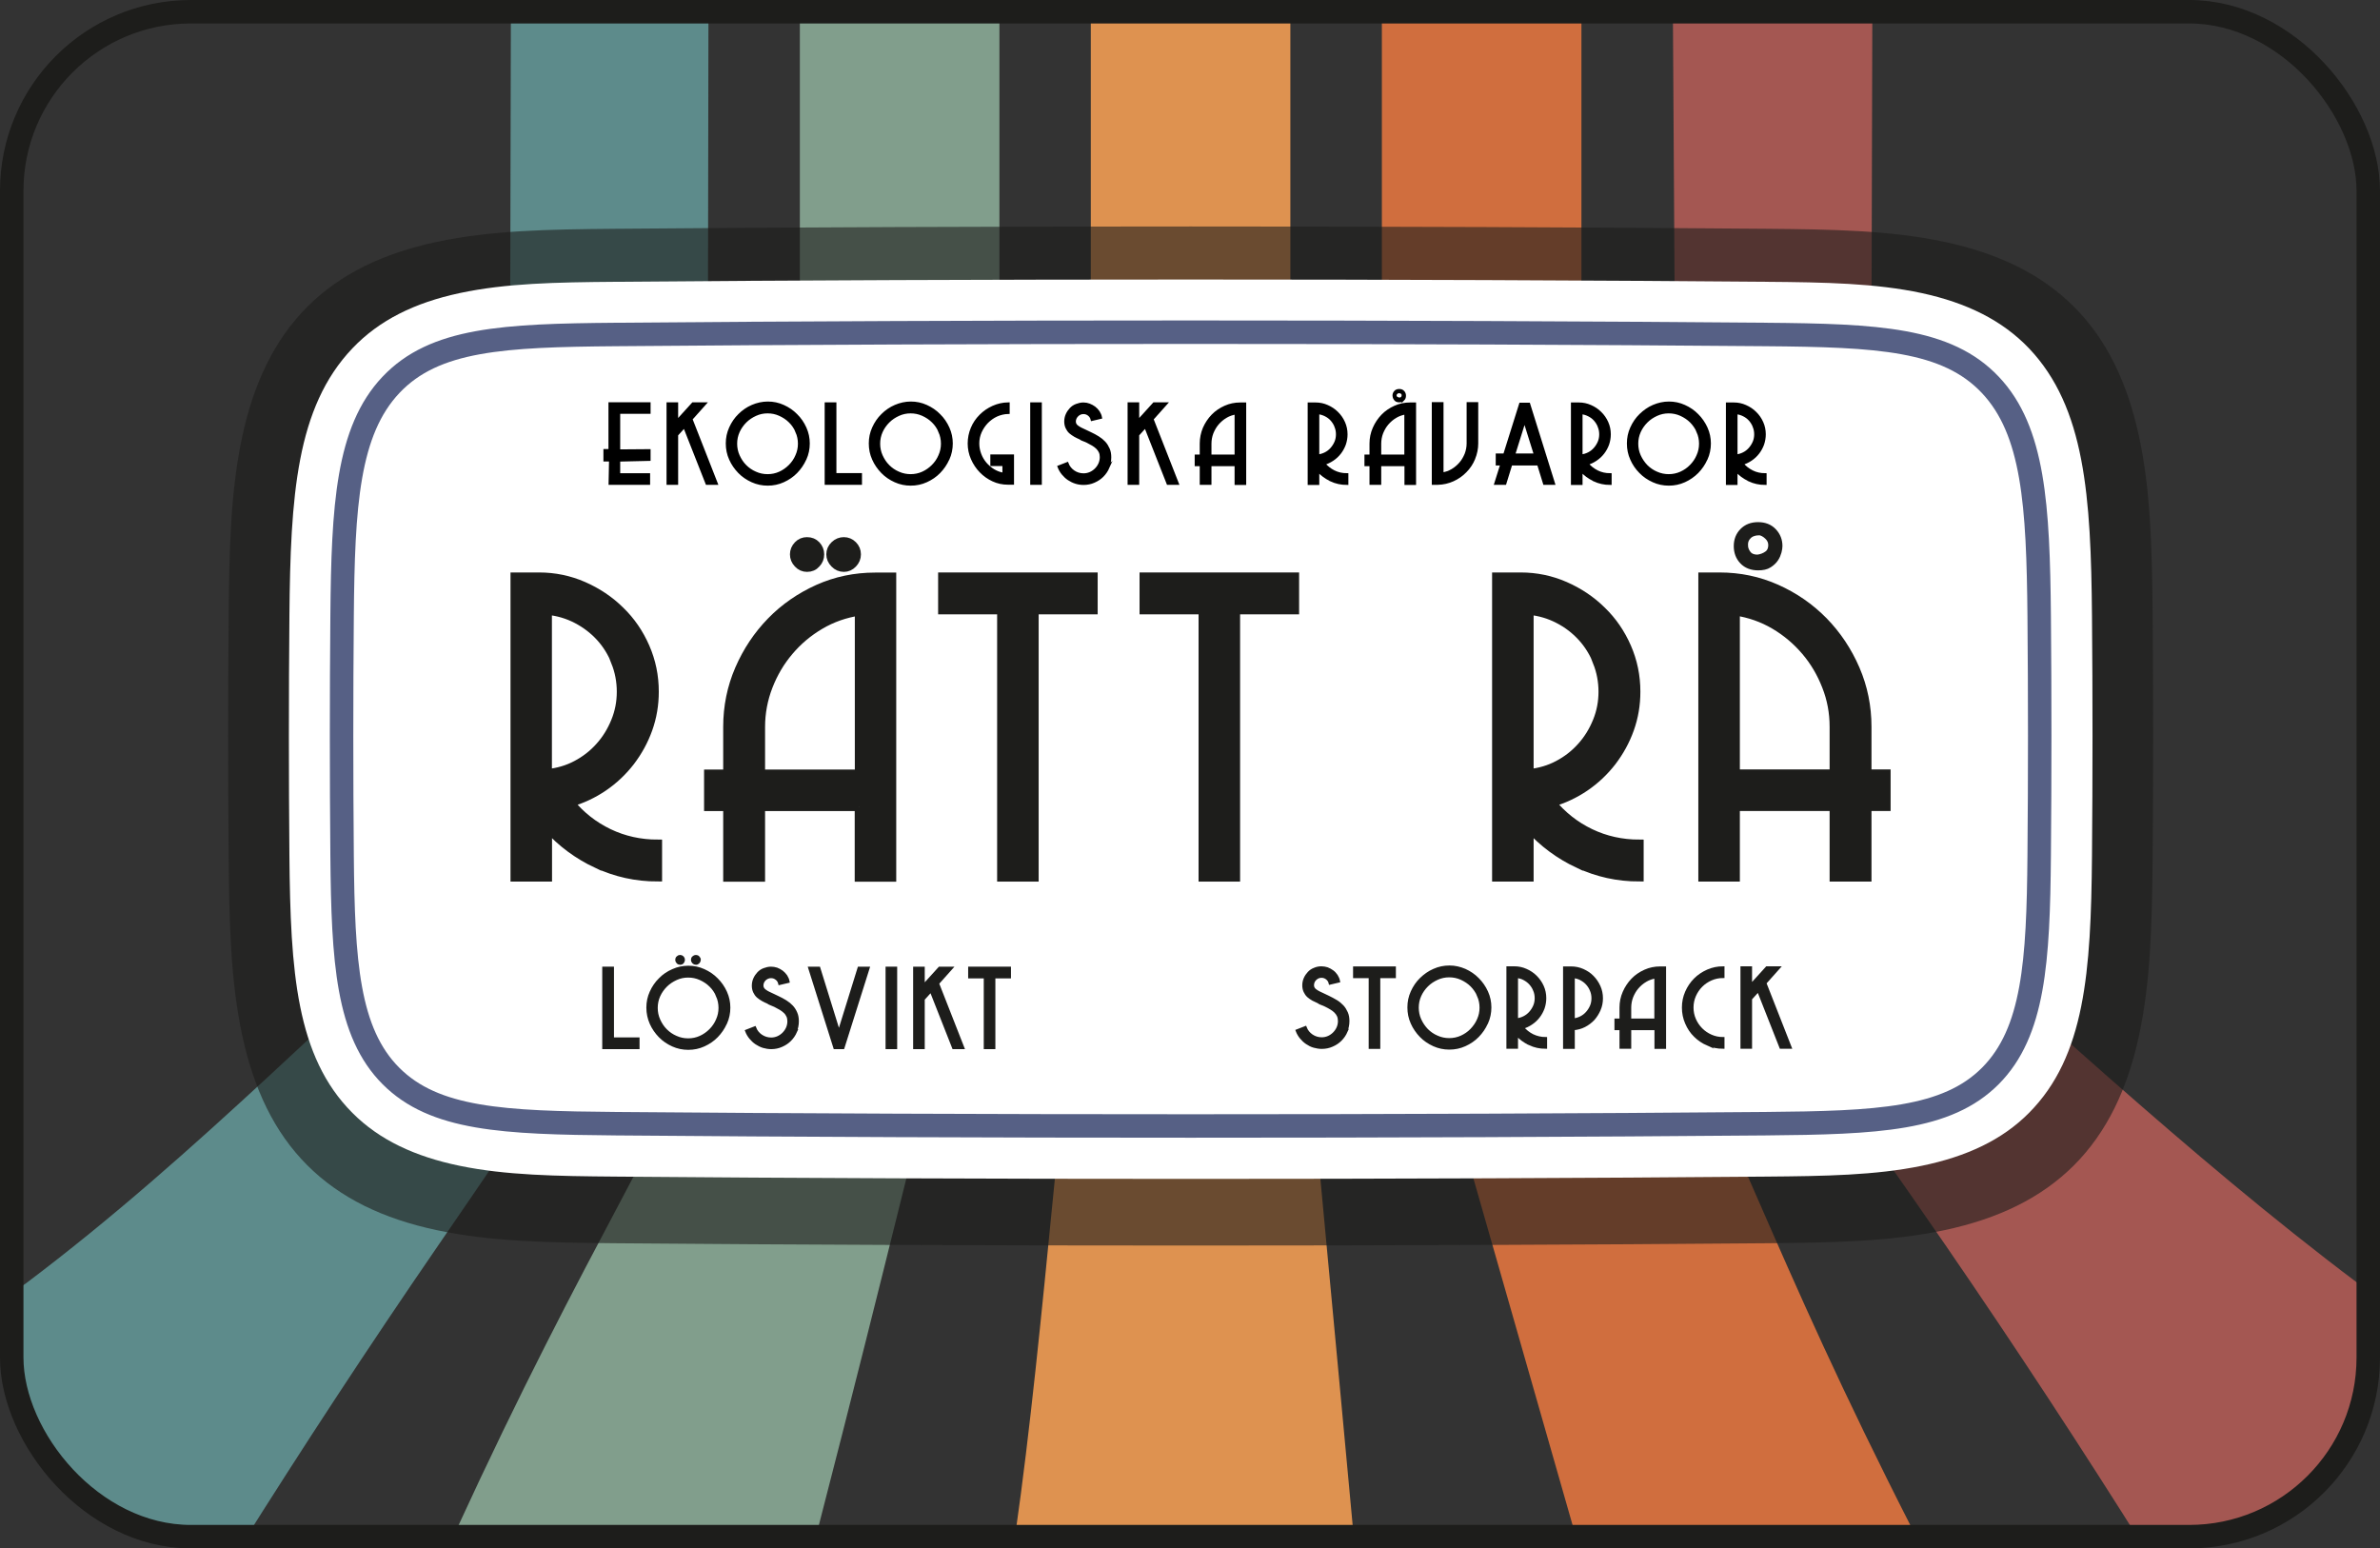 <svg xmlns="http://www.w3.org/2000/svg" id="Lager_1" data-name="Lager 1" viewBox="0 0 202.87 131.98"><rect x="0" y="0" width="202.87" height="131.98" fill="#333333" stroke="none"/><defs><style>      .cls-1, .cls-2 {        stroke-width: .25px;      }      .cls-1, .cls-2, .cls-3, .cls-4 {        stroke-miterlimit: 10;      }      .cls-1, .cls-3, .cls-4 {        stroke: #1d1d1b;      }      .cls-1, .cls-5, .cls-4 {        fill: #1d1d1b;      }      .cls-2 {        stroke: #000;      }      .cls-6 {        stroke: #566085;        stroke-linecap: round;        stroke-linejoin: round;      }      .cls-6, .cls-3 {        fill: none;        stroke-width: 2px;      }      .cls-5 {        opacity: .6;      }      .cls-5, .cls-7, .cls-8, .cls-9, .cls-10, .cls-11, .cls-12 {        stroke-width: 0px;      }      .cls-7 {        fill: #5d8b8b;      }      .cls-8 {        fill: #a45752;      }      .cls-9 {        fill: #de9250;      }      .cls-10 {        fill: #d06e3e;      }      .cls-11 {        fill: #819e8c;      }      .cls-12 {        fill: #fff;      }      .cls-4 {        stroke-width: .75px;      }    </style></defs><rect class="cls-9" x="92.98" width="17.01" height="73.13"></rect><rect class="cls-11" x="68.18" width="17.01" height="73.13"></rect><rect class="cls-10" x="117.79" width="17.01" height="73.13"></rect><path class="cls-9" d="m115.34,130.54c-9.59.02-19.18.04-28.77.06,2.44-17,3.98-40.47,6.42-57.47h17.01c1.56,16.98,3.79,40.43,5.35,57.41Z"></path><path class="cls-7" d="m60.26,73.13c-5.63.13-11.26-.13-16.88,0,.06-24.38.11-48.75.17-73.13h16.84c-.04,24.25-.08,48.88-.12,73.13Z"></path><path class="cls-8" d="m159.4,73.1h0c-5.45-.07-10.91.07-16.36,0-.15-24.3-.3-48.81-.45-73.1h17.01c-.07,24.37-.13,48.74-.2,73.1Z"></path><path class="cls-11" d="m69.73,130.31c-11.15.1-19.77.19-30.92.29h0c11.32-24.63,17.4-32.84,28.72-57.47h16.63c-6.33,24.53-8.11,32.65-14.44,57.18Z"></path><path class="cls-7" d="m20.41,131.96s-.39,0-1.06.01c-11.3.13-18.86-10.12-18.86-21.42l1.68-1.13c14.94-11.24,26.95-24.12,41.21-36.3.85,1.26,0,0,0,0h0l2-.1s14.88.1,14.88.1c-7.65,10.47-15.1,21.68-22.89,33.01-6.04,8.79-11.68,17.41-16.96,25.82Z"></path><path class="cls-10" d="m134.23,130.6c12.37.1,16.54-.1,28.91,0h0c-12.56-24.63-14.35-32.84-26.91-57.47h-18.45c7.02,24.53,9.42,32.94,16.44,57.47Z"></path><path class="cls-8" d="m182.8,131.96s.39,0,1.06.01c11.3.13,18.86-10.12,18.86-21.42l-1.68-1.13c-14.94-11.24-27.83-23.69-42.1-35.87-.85,1.26,0,0,0,0h-16.36s0,0,0,0c7.65,10.47,15.46,21.25,23.25,32.58,6.04,8.79,11.68,17.41,16.96,25.82Z"></path><g><path class="cls-5" d="m150.54,19.5c5.66.05,10.6.13,15.23,1.12,4.54.97,8.21,2.72,11.02,5.53,2.81,2.81,4.56,6.51,5.54,11.05,1,4.64,1.11,9.6,1.16,15.25.06,6.81.06,13.76,0,20.57-.05,5.65-.16,10.61-1.16,15.25-.98,4.55-2.74,8.24-5.54,11.05-2.81,2.81-6.48,4.56-11.02,5.53-4.64.99-9.57,1.07-15.23,1.12-30.43.26-67.67.26-98.1,0-5.66-.05-10.6-.13-15.23-1.12-4.54-.97-8.21-2.72-11.02-5.53-2.81-2.81-4.56-6.51-5.54-11.05-1-4.64-1.11-9.6-1.16-15.25-.06-6.81-.06-13.76,0-20.57.05-5.65.16-10.61,1.16-15.25.98-4.55,2.74-8.24,5.54-11.05,2.81-2.81,6.48-4.56,11.02-5.53,4.64-.99,9.57-1.07,15.23-1.12,30.43-.26,67.67-.26,98.1,0Z"></path><path class="cls-12" d="m150.49,100.29c5.1-.04,9.37-.11,13.31-.92,3.84-.79,6.87-2.21,9.15-4.51,4.79-4.82,5.28-12.06,5.37-21.88.06-6.78.06-13.7,0-20.48-.09-10.22-.59-17.78-5.37-22.81-2.28-2.39-5.31-3.88-9.15-4.71-3.93-.84-8.2-.92-13.3-.96-30.4-.26-67.62-.26-98.01,0-5.1.04-9.37.12-13.3.96-3.84.82-6.87,2.31-9.15,4.71-4.79,5.03-5.28,12.59-5.37,22.81-.06,6.78-.06,13.7,0,20.48.09,9.83.57,17.07,5.37,21.88,2.28,2.29,5.31,3.72,9.15,4.51,3.93.81,8.21.88,13.31.92,30.4.26,67.61.26,98.01,0Z"></path><path class="cls-6" d="m150.46,95.78c-30.37.26-67.57.26-97.94,0-9.61-.08-15.49-.35-19.2-4.07-3.71-3.72-4.08-9.79-4.16-18.78-.06-6.76-.06-13.65,0-20.41.08-9.42.46-15.8,4.17-19.72,3.71-3.92,9.58-4.21,19.19-4.29,30.37-.26,67.57-.26,97.94,0,9.62.08,15.48.37,19.19,4.29,3.71,3.92,4.08,10.3,4.17,19.72.06,6.76.06,13.65,0,20.41-.08,8.99-.45,15.05-4.16,18.78-3.71,3.72-9.59,3.99-19.2,4.07Z"></path></g><g><g><path class="cls-4" d="m50.88,73.63c-1.62-.76-3.02-1.8-4.2-3.11v4.25h-2.79v-25.6h2.07c1.31,0,2.57.26,3.76.78,1.19.52,2.24,1.22,3.14,2.11.91.88,1.62,1.92,2.14,3.11.52,1.19.78,2.45.78,3.79,0,1.11-.18,2.17-.54,3.18-.36,1.01-.87,1.93-1.51,2.77-.65.84-1.41,1.56-2.29,2.16s-1.84,1.05-2.86,1.34c.91,1.11,2.01,1.98,3.3,2.6,1.29.62,2.69.93,4.18.93v2.82c-1.84,0-3.56-.38-5.18-1.14Zm1.61-17.2c-.32-.8-.76-1.52-1.33-2.14-.57-.62-1.24-1.13-2.01-1.53-.77-.4-1.6-.64-2.48-.73v13.9c.88-.09,1.71-.33,2.46-.73.76-.4,1.42-.91,1.99-1.55.57-.63,1.01-1.35,1.34-2.16.33-.8.49-1.65.49-2.53s-.16-1.73-.48-2.53Z"></path><path class="cls-4" d="m73.24,68.76h-8.4v6.02h-2.82v-6.02h-1.63v-2.79h1.63v-4.01c0-1.72.33-3.36,1-4.91.67-1.55,1.58-2.91,2.72-4.08,1.14-1.17,2.48-2.09,3.99-2.77,1.52-.68,3.14-1.02,4.86-1.02h1.43v25.6h-2.79v-6.02Zm-3.33-15.49c-1.02.6-1.9,1.34-2.65,2.23-.75.88-1.34,1.88-1.77,2.99-.43,1.11-.65,2.27-.65,3.47v4.01h8.4v-13.87c-1.2.18-2.31.57-3.33,1.17Zm-.34-5.24c-.2.23-.46.34-.78.34-.29,0-.55-.11-.76-.34-.22-.23-.32-.49-.32-.78s.11-.55.32-.77.47-.32.76-.32c.32,0,.58.11.78.32.2.22.31.47.31.77s-.1.56-.31.78Zm3.12,0c-.22.23-.47.34-.76.34s-.56-.11-.78-.34c-.23-.23-.34-.49-.34-.78s.11-.55.34-.77.49-.32.78-.32.55.11.76.32.32.47.32.77-.11.56-.32.78Z"></path><path class="cls-4" d="m88.16,74.77h-2.79v-22.78h-5.03v-2.82h12.85v2.82h-5.03v22.78Z"></path><path class="cls-4" d="m105.33,74.77h-2.79v-22.78h-5.03v-2.82h12.85v2.82h-5.03v22.78Z"></path><path class="cls-4" d="m134.55,73.63c-1.62-.76-3.02-1.8-4.2-3.11v4.25h-2.79v-25.6h2.07c1.31,0,2.57.26,3.76.78,1.19.52,2.24,1.22,3.14,2.11.91.88,1.62,1.92,2.14,3.11s.78,2.45.78,3.79c0,1.11-.18,2.17-.54,3.18-.36,1.01-.87,1.93-1.51,2.77-.65.84-1.41,1.56-2.29,2.16s-1.84,1.05-2.86,1.34c.91,1.11,2.01,1.98,3.3,2.6,1.29.62,2.69.93,4.18.93v2.82c-1.84,0-3.56-.38-5.18-1.14Zm1.62-17.2c-.32-.8-.76-1.52-1.33-2.14-.57-.62-1.23-1.13-2.01-1.53-.77-.4-1.6-.64-2.48-.73v13.9c.88-.09,1.71-.33,2.46-.73.76-.4,1.42-.91,1.99-1.55.57-.63,1.01-1.35,1.34-2.16.33-.8.49-1.65.49-2.53s-.16-1.73-.48-2.53Z"></path></g><path class="cls-4" d="m147.93,74.77h-2.79v-25.6h1.43c1.72,0,3.34.34,4.86,1.02,1.52.68,2.85,1.6,4,2.77,1.14,1.17,2.05,2.53,2.72,4.08.67,1.55,1,3.19,1,4.91v4.01h1.63v2.79h-1.63v6.02h-2.82v-6.02h-8.4v6.02Zm0-22.68v13.87h8.4v-4.01c0-1.2-.21-2.36-.65-3.47-.43-1.11-1.02-2.11-1.77-2.99-.75-.88-1.63-1.63-2.65-2.23s-2.13-.99-3.33-1.17Zm.23-5.54c0-.48.15-.87.46-1.19s.72-.48,1.24-.48.93.16,1.24.49c.31.33.46.72.46,1.17,0,.11-.02.27-.07.46-.05.19-.13.38-.25.56-.12.18-.29.34-.51.48-.21.14-.5.2-.87.2-.52,0-.94-.16-1.24-.48-.31-.32-.46-.73-.46-1.22Zm.46-.1c0,.3.1.58.3.83.2.25.5.37.91.37.32-.04.62-.15.88-.34.26-.19.39-.48.39-.86,0-.3-.12-.57-.36-.8-.24-.23-.49-.36-.73-.4-.44,0-.79.11-1.03.34-.24.23-.36.51-.36.86Z"></path></g><g><path class="cls-2" d="m52.74,40.46h2.55v.74h-3.29l.04-1.99h-.48s0-.81,0-.81h.43v-3.99h3.34v.74h-2.59v3.28l2.59-.02v.75l-2.59.06v1.24Z"></path><path class="cls-2" d="m58.34,36.33l-.66.73v4.14h-.74v-6.78h.74v1.53l1.39-1.53h.99l-1.16,1.3,2.15,5.48h-.79l-1.92-4.87Z"></path><path class="cls-2" d="m68.61,39.13c-.19.42-.44.78-.75,1.1-.31.32-.68.57-1.1.76-.42.19-.86.28-1.32.28s-.9-.09-1.32-.28c-.42-.19-.79-.44-1.1-.76-.31-.32-.57-.69-.75-1.1-.19-.42-.28-.86-.28-1.33s.09-.9.28-1.32c.19-.42.44-.79.76-1.1.31-.31.68-.57,1.1-.75s.86-.28,1.32-.28.89.09,1.31.28c.42.19.79.44,1.1.76.32.31.57.68.76,1.1.19.42.28.86.28,1.31s-.09.9-.28,1.32Zm-.68-2.35c-.15-.33-.34-.62-.59-.86-.25-.25-.54-.44-.87-.59s-.67-.22-1.04-.22-.7.07-1.03.22-.62.34-.87.59c-.25.25-.45.53-.6.86-.15.33-.22.68-.22,1.04s.07.71.22,1.04c.15.33.34.62.59.87.25.25.54.45.87.59.33.15.67.22,1.04.22s.71-.07,1.04-.22c.33-.15.61-.35.86-.6.25-.25.45-.54.59-.87.15-.33.22-.67.22-1.03s-.07-.71-.22-1.04Z"></path><path class="cls-2" d="m70.42,34.42h.75v6.03h2.18v.75h-2.93v-6.78Z"></path><path class="cls-2" d="m80.8,39.13c-.19.42-.44.78-.75,1.1-.31.32-.68.57-1.1.76-.42.19-.86.28-1.32.28s-.9-.09-1.32-.28c-.42-.19-.79-.44-1.1-.76-.31-.32-.57-.69-.75-1.1-.19-.42-.28-.86-.28-1.33s.09-.9.28-1.32c.19-.42.44-.79.76-1.1.31-.31.68-.57,1.1-.75s.86-.28,1.32-.28.89.09,1.31.28c.42.19.79.44,1.1.76.32.31.57.68.76,1.1.19.42.28.86.28,1.31s-.09.9-.28,1.32Zm-.68-2.35c-.15-.33-.34-.62-.59-.86-.25-.25-.54-.44-.87-.59s-.68-.22-1.04-.22-.7.07-1.03.22-.62.34-.87.59c-.25.25-.45.53-.6.86-.15.33-.22.68-.22,1.04s.07.71.22,1.04c.15.33.34.62.59.87.25.25.54.45.87.59.33.15.68.22,1.04.22s.71-.07,1.04-.22c.33-.15.61-.35.86-.6.25-.25.45-.54.59-.87.15-.33.22-.67.22-1.03s-.07-.71-.22-1.04Z"></path><path class="cls-2" d="m84.66,40.92c-.41-.19-.76-.44-1.06-.75-.3-.31-.54-.67-.72-1.08-.18-.41-.27-.84-.27-1.29s.09-.89.26-1.29c.17-.41.41-.76.72-1.07s.66-.55,1.06-.73c.4-.18.83-.28,1.29-.29v.74c-.35.01-.69.09-1,.23-.31.14-.58.34-.82.58-.23.24-.42.52-.56.83-.14.31-.21.65-.21,1,0,.32.06.63.17.92.11.3.27.56.47.8.2.23.43.43.7.59.27.16.56.27.88.31v-.82h-1.03v-.74h1.77v2.33h-.38c-.46,0-.89-.09-1.29-.28Z"></path><path class="cls-2" d="m87.94,34.42h.74v6.78h-.74v-6.78Z"></path><path class="cls-2" d="m94.45,39.83c-.12.27-.28.51-.49.72-.2.2-.44.36-.72.48-.27.12-.56.18-.87.18-.23,0-.45-.03-.67-.1-.22-.07-.42-.17-.6-.29s-.35-.28-.49-.45c-.14-.17-.26-.37-.34-.58l.69-.27c.11.29.3.52.55.69.25.17.54.26.85.26.2,0,.4-.04.58-.12s.34-.19.48-.33c.14-.14.25-.3.33-.48s.12-.38.12-.58c0-.17-.03-.33-.09-.45-.06-.13-.14-.24-.25-.35-.11-.1-.23-.2-.37-.28s-.3-.17-.48-.26c-.08-.04-.19-.09-.31-.13s-.22-.09-.29-.15c-.16-.07-.31-.14-.45-.22s-.28-.18-.4-.28c-.12-.11-.21-.24-.28-.39-.07-.15-.11-.32-.11-.52s.04-.4.12-.58.19-.34.32-.48c.13-.14.29-.25.48-.32s.38-.12.59-.12c.17,0,.33.03.49.09.16.06.3.14.44.24.13.1.24.22.34.36.09.14.16.3.19.46l-.72.17c-.04-.17-.13-.31-.27-.42s-.29-.16-.47-.16c-.21,0-.39.08-.54.23s-.23.33-.23.54c0,.1.03.19.08.27.05.08.12.14.21.2s.18.12.29.17c.11.05.22.1.34.16l.42.2c.24.11.46.23.67.36s.38.27.53.43c.15.16.26.35.35.55.09.2.13.44.13.7,0,.31-.06.6-.18.88Z"></path><path class="cls-2" d="m97.64,36.33l-.66.73v4.14h-.74v-6.78h.74v1.53l1.39-1.53h.99l-1.16,1.3,2.15,5.48h-.79l-1.92-4.87Z"></path><path class="cls-2" d="m105.36,39.61h-2.22v1.59h-.75v-1.59h-.43v-.74h.43v-1.06c0-.46.09-.89.26-1.3.18-.41.42-.77.72-1.08s.66-.55,1.06-.73c.4-.18.83-.27,1.29-.27h.38v6.78h-.74v-1.59Zm-.88-4.1c-.27.16-.5.36-.7.59s-.35.5-.47.79c-.11.29-.17.6-.17.92v1.06h2.22v-3.67c-.32.05-.61.15-.88.31Z"></path><path class="cls-2" d="m113.44,40.9c-.43-.2-.8-.48-1.11-.82v1.13h-.74v-6.78h.55c.35,0,.68.07.99.21.32.14.59.32.83.56.24.23.43.51.57.82.14.31.21.65.21,1,0,.29-.05.57-.14.84-.1.27-.23.51-.4.73s-.37.41-.61.57-.49.28-.76.36c.24.29.53.52.87.69.34.17.71.25,1.11.25v.75c-.49,0-.94-.1-1.37-.3Zm.43-4.56c-.08-.21-.2-.4-.35-.57s-.33-.3-.53-.4-.42-.17-.66-.19v3.68c.23-.02.45-.09.65-.19.2-.1.38-.24.53-.41.15-.17.27-.36.36-.57s.13-.44.13-.67-.04-.46-.13-.67Z"></path><path class="cls-2" d="m119.83,39.61h-2.22v1.59h-.75v-1.59h-.43v-.74h.43v-1.06c0-.46.09-.89.27-1.3.18-.41.42-.77.72-1.08.3-.31.66-.55,1.06-.73.4-.18.83-.27,1.29-.27h.38v6.78h-.74v-1.59Zm-.88-4.1c-.27.16-.5.36-.7.59-.2.23-.35.5-.47.79-.11.29-.17.6-.17.92v1.06h2.22v-3.67c-.32.05-.61.15-.88.31Zm.65-1.47c-.08.08-.19.13-.33.13-.1,0-.17-.02-.23-.05-.06-.04-.1-.08-.13-.13-.03-.05-.06-.1-.07-.15-.01-.05-.02-.09-.02-.12,0-.12.04-.22.12-.31.08-.09.19-.13.33-.13s.25.04.33.13.12.19.12.32-.04.24-.12.32Zm-.09-.56c-.07-.06-.16-.09-.29-.09-.07,0-.14.04-.2.1-.07.06-.1.13-.1.21,0,.1.04.17.11.22.07.05.15.08.24.09.11,0,.2-.03.25-.1.06-.06.08-.14.08-.22,0-.09-.03-.16-.1-.22Z"></path><path class="cls-2" d="m125.62,39.09c-.17.41-.41.77-.72,1.08-.3.31-.66.56-1.06.74s-.83.28-1.29.29h-.38v-6.8h.75v6c.32-.05.61-.15.88-.31.27-.16.5-.36.7-.59.2-.23.35-.5.47-.79.11-.29.17-.6.17-.92v-3.39h.74v3.39c0,.45-.09.88-.26,1.29Z"></path><path class="cls-2" d="m131.13,39.55h-2.34l-.51,1.65h-.78l.52-1.65h-.4v-.77h.63l1.36-4.33h.7l2.11,6.75h-.77l-.51-1.65Zm-2.1-.77h1.85l-.93-2.97-.93,2.97Z"></path><path class="cls-2" d="m135.88,40.9c-.43-.2-.8-.48-1.11-.82v1.13h-.74v-6.78h.55c.35,0,.68.07.99.21.32.14.59.32.83.56.24.23.43.51.57.82.14.31.21.65.21,1,0,.29-.05.57-.14.84-.1.27-.23.51-.4.73s-.37.41-.61.57c-.23.16-.49.28-.76.36.24.29.53.52.87.69.34.17.71.25,1.11.25v.75c-.49,0-.94-.1-1.37-.3Zm.43-4.56c-.08-.21-.2-.4-.35-.57s-.33-.3-.53-.4-.42-.17-.66-.19v3.68c.23-.02.45-.09.65-.19.2-.1.38-.24.53-.41.15-.17.27-.36.36-.57s.13-.44.13-.67-.04-.46-.13-.67Z"></path><path class="cls-2" d="m145.42,39.13c-.19.42-.44.78-.75,1.1-.32.32-.68.57-1.1.76-.42.19-.86.28-1.32.28s-.9-.09-1.32-.28c-.42-.19-.79-.44-1.1-.76-.32-.32-.57-.69-.75-1.1-.19-.42-.28-.86-.28-1.33s.09-.9.28-1.32c.19-.42.44-.79.76-1.1.32-.31.68-.57,1.1-.75s.86-.28,1.32-.28.89.09,1.31.28c.42.19.79.44,1.1.76.31.31.57.68.76,1.1.19.42.28.86.28,1.31s-.09.9-.28,1.32Zm-.68-2.35c-.15-.33-.35-.62-.59-.86s-.54-.44-.87-.59-.68-.22-1.04-.22-.7.07-1.03.22-.62.34-.87.59-.45.53-.6.86c-.15.33-.22.68-.22,1.04s.07.71.22,1.04c.15.33.35.62.59.87.25.25.54.45.87.59.33.15.68.22,1.04.22s.71-.07,1.04-.22c.33-.15.62-.35.86-.6.25-.25.45-.54.59-.87.15-.33.22-.67.22-1.03s-.07-.71-.22-1.04Z"></path><path class="cls-2" d="m149.09,40.9c-.43-.2-.8-.48-1.11-.82v1.13h-.74v-6.78h.55c.35,0,.68.07.99.21.32.14.59.32.83.56.24.23.43.51.57.82.14.31.21.65.21,1,0,.29-.05.57-.14.84-.1.27-.23.51-.4.73s-.37.41-.61.57-.49.28-.76.36c.24.29.53.52.87.69.34.17.71.25,1.11.25v.75c-.49,0-.94-.1-1.37-.3Zm.43-4.56c-.08-.21-.2-.4-.35-.57s-.33-.3-.53-.4-.42-.17-.66-.19v3.68c.23-.02.45-.09.65-.19.2-.1.38-.24.53-.41.15-.17.27-.36.36-.57s.13-.44.13-.67-.04-.46-.13-.67Z"></path></g><g><path class="cls-1" d="m51.46,82.52h.75v6.03h2.18v.75h-2.93v-6.78Z"></path><path class="cls-1" d="m61.84,87.22c-.19.42-.44.78-.75,1.1s-.68.57-1.1.76c-.42.19-.86.28-1.32.28s-.9-.09-1.32-.28c-.42-.19-.79-.44-1.1-.76-.31-.32-.57-.69-.75-1.1s-.28-.86-.28-1.33.09-.9.28-1.32.44-.79.76-1.1c.31-.32.68-.57,1.1-.75.42-.19.86-.28,1.32-.28s.89.09,1.31.28c.42.19.79.44,1.1.76.32.32.57.68.76,1.1.19.42.28.86.28,1.31s-.09.9-.28,1.32Zm-.68-2.35c-.15-.33-.34-.62-.59-.86-.25-.25-.54-.44-.87-.59-.33-.15-.67-.22-1.04-.22s-.7.07-1.03.22c-.33.15-.62.34-.87.59-.25.25-.45.53-.6.86-.15.33-.22.68-.22,1.04s.07.71.22,1.04c.15.33.34.62.59.87.25.25.54.45.87.59.33.15.67.22,1.04.22s.71-.07,1.04-.22c.33-.15.61-.35.86-.6.25-.25.45-.54.59-.87.15-.33.22-.67.22-1.03s-.07-.71-.22-1.04Zm-2.98-2.85c-.05.06-.12.09-.21.09-.08,0-.15-.03-.2-.09-.06-.06-.09-.13-.09-.21s.03-.15.09-.2c.06-.06.12-.09.2-.09.08,0,.15.03.21.09.05.06.08.12.08.2s-.03.15-.08.21Zm1.34,0c-.06.06-.12.09-.2.09s-.15-.03-.21-.09c-.06-.06-.09-.13-.09-.21s.03-.15.09-.2c.06-.06.13-.09.21-.09s.15.03.2.09c.06.06.09.12.09.2s-.03.15-.09.21Z"></path><path class="cls-1" d="m67.82,87.92c-.12.27-.28.51-.49.72-.2.2-.44.36-.72.48-.27.12-.56.18-.87.18-.23,0-.45-.04-.67-.1-.22-.07-.42-.17-.6-.29s-.35-.28-.49-.45-.26-.37-.34-.58l.69-.27c.11.29.3.52.55.69.26.17.54.26.85.26.2,0,.4-.04.58-.12s.34-.19.48-.33.25-.3.33-.48c.08-.18.12-.38.12-.58,0-.17-.03-.33-.09-.45-.06-.13-.14-.25-.25-.35-.11-.1-.23-.2-.37-.28s-.3-.17-.48-.26c-.08-.04-.19-.08-.31-.13s-.22-.09-.29-.15c-.16-.07-.31-.14-.45-.22s-.28-.18-.4-.28c-.12-.11-.21-.24-.28-.39-.07-.15-.11-.32-.11-.52s.04-.4.12-.58c.08-.18.19-.34.32-.48.13-.14.29-.25.48-.32s.38-.12.59-.12c.17,0,.33.03.49.08.16.06.3.14.44.24.13.1.24.22.34.36.09.14.16.3.19.46l-.72.17c-.04-.17-.13-.32-.27-.42-.14-.11-.29-.16-.47-.16-.21,0-.39.08-.54.22-.15.15-.23.33-.23.54,0,.1.03.19.08.27.05.08.12.14.21.2.08.06.18.12.29.17.11.05.22.1.34.16l.42.2c.24.11.46.23.67.36s.38.27.53.43c.15.16.26.34.35.55.09.2.13.44.13.7,0,.31-.06.6-.18.88Z"></path><path class="cls-1" d="m71.16,89.3l-2.14-6.78h.78l1.71,5.51,1.71-5.51h.78l-2.14,6.78h-.7Z"></path><path class="cls-1" d="m75.61,82.52h.74v6.78h-.74v-6.78Z"></path><path class="cls-1" d="m79.36,84.43l-.66.73v4.14h-.74v-6.78h.74v1.53l1.39-1.53h.99l-1.16,1.3,2.15,5.48h-.79l-1.92-4.87Z"></path><path class="cls-1" d="m84.72,89.3h-.74v-6.03h-1.33v-.75h3.4v.75h-1.33v6.03Z"></path></g><g><path class="cls-1" d="m114.75,87.9c-.12.27-.28.51-.49.72s-.44.36-.72.48c-.27.12-.56.18-.87.18-.23,0-.45-.04-.67-.1s-.42-.17-.6-.29c-.18-.12-.35-.28-.49-.45-.14-.17-.26-.37-.34-.58l.69-.27c.11.29.3.52.55.69.25.17.54.26.85.26.2,0,.4-.04.58-.12.18-.08.34-.19.48-.33s.25-.3.33-.48c.08-.18.12-.38.12-.58,0-.17-.03-.33-.09-.46-.06-.13-.14-.24-.25-.35-.1-.1-.23-.2-.37-.28-.14-.09-.3-.17-.48-.26-.08-.04-.19-.09-.31-.13s-.22-.09-.29-.15c-.16-.07-.31-.14-.46-.22-.15-.08-.28-.18-.4-.28-.12-.11-.21-.24-.28-.39-.07-.15-.11-.32-.11-.52s.04-.4.12-.58.19-.34.32-.48.29-.25.48-.32c.18-.08.38-.12.59-.12.17,0,.33.03.49.08.16.06.3.14.44.24s.24.22.34.36c.09.14.16.3.19.46l-.72.17c-.04-.17-.13-.31-.27-.42-.14-.11-.29-.16-.47-.16-.21,0-.39.08-.54.23-.15.15-.22.33-.22.54,0,.1.03.19.08.27.05.08.12.14.21.2s.18.12.29.17c.11.05.22.1.34.16l.42.2c.24.12.46.23.67.36.2.12.38.27.53.43.15.16.26.35.35.55.09.2.13.44.13.7,0,.31-.06.6-.18.88Z"></path><path class="cls-1" d="m117.53,89.28h-.74v-6.03h-1.33v-.75h3.4v.75h-1.33v6.03Z"></path><path class="cls-1" d="m126.71,87.2c-.19.42-.44.78-.75,1.1s-.68.57-1.1.76c-.42.19-.86.28-1.32.28s-.9-.09-1.32-.28c-.42-.19-.79-.44-1.1-.76s-.57-.69-.75-1.1c-.19-.42-.28-.86-.28-1.33s.09-.9.28-1.32c.19-.42.44-.79.76-1.1.32-.31.68-.57,1.1-.75.42-.19.86-.28,1.32-.28s.89.1,1.31.28c.42.19.79.44,1.1.76.31.31.57.68.76,1.1.19.42.28.86.28,1.31s-.09.9-.28,1.32Zm-.68-2.35c-.15-.33-.35-.62-.59-.86s-.54-.44-.87-.59c-.33-.15-.68-.22-1.04-.22s-.7.07-1.03.22c-.33.15-.62.34-.87.59s-.45.53-.6.86c-.15.33-.22.68-.22,1.04s.07.71.22,1.04c.15.33.35.62.59.87.25.25.54.45.87.59.33.15.68.22,1.04.22s.71-.07,1.04-.22c.33-.15.62-.35.86-.6s.45-.54.59-.87c.15-.33.22-.67.22-1.03s-.07-.71-.22-1.04Z"></path><path class="cls-1" d="m130.38,88.97c-.43-.2-.8-.48-1.11-.82v1.12h-.74v-6.78h.55c.35,0,.68.07.99.21.32.14.59.32.83.56s.43.51.57.82c.14.31.21.65.21,1,0,.29-.05.57-.14.84-.1.27-.23.51-.4.73-.17.22-.37.41-.61.57-.23.16-.49.28-.76.36.24.29.53.52.87.69.34.16.71.25,1.11.25v.75c-.49,0-.94-.1-1.37-.3Zm.43-4.56c-.08-.21-.2-.4-.35-.57-.15-.17-.33-.3-.53-.41s-.42-.17-.66-.19v3.68c.23-.02.45-.09.65-.19.2-.1.38-.24.53-.41.15-.17.27-.36.36-.57s.13-.44.13-.67-.04-.46-.13-.67Z"></path><path class="cls-1" d="m136.32,86.05c-.13.3-.3.57-.51.81-.22.23-.47.42-.76.57-.29.15-.6.23-.94.26v1.59h-.75v-6.78h.56c.35,0,.69.07,1,.21.31.14.59.32.82.56.23.23.42.51.56.82.14.31.21.65.21,1,0,.34-.06.65-.19.96Zm-.67-1.63c-.08-.21-.2-.4-.35-.57-.15-.17-.33-.3-.53-.41s-.42-.17-.66-.19v3.68c.23-.02.45-.09.65-.19s.38-.24.53-.41.27-.36.36-.57.13-.44.13-.67-.04-.46-.13-.67Z"></path><path class="cls-1" d="m141.14,87.68h-2.22v1.59h-.75v-1.59h-.43v-.74h.43v-1.06c0-.46.09-.89.27-1.3.18-.41.42-.77.72-1.08.3-.31.66-.55,1.06-.73.4-.18.83-.27,1.29-.27h.38v6.78h-.74v-1.59Zm-.88-4.1c-.27.16-.5.36-.7.59-.2.23-.35.5-.47.79-.11.29-.17.6-.17.92v1.06h2.22v-3.67c-.32.05-.61.15-.88.31Z"></path><path class="cls-1" d="m145.57,89.01c-.41-.18-.77-.42-1.08-.73-.31-.3-.55-.66-.73-1.08-.18-.41-.27-.85-.27-1.32s.09-.9.27-1.31c.18-.41.42-.77.73-1.08.31-.31.67-.55,1.08-.73.41-.18.84-.27,1.3-.27v.75c-.36,0-.7.07-1.02.21-.32.14-.6.33-.84.57s-.43.52-.57.84c-.14.32-.21.66-.21,1.02s.07.7.21,1.02c.14.32.33.6.57.84.24.24.52.43.84.57s.66.21,1.02.21v.75c-.46,0-.9-.09-1.31-.27Z"></path><path class="cls-1" d="m149.88,84.4l-.66.73v4.14h-.74v-6.78h.74v1.53l1.39-1.53h.99l-1.16,1.3,2.15,5.48h-.79l-1.92-4.87Z"></path></g><rect class="cls-3" x="1" y="1" width="200.87" height="129.98" rx="15.27" ry="15.27"></rect></svg>